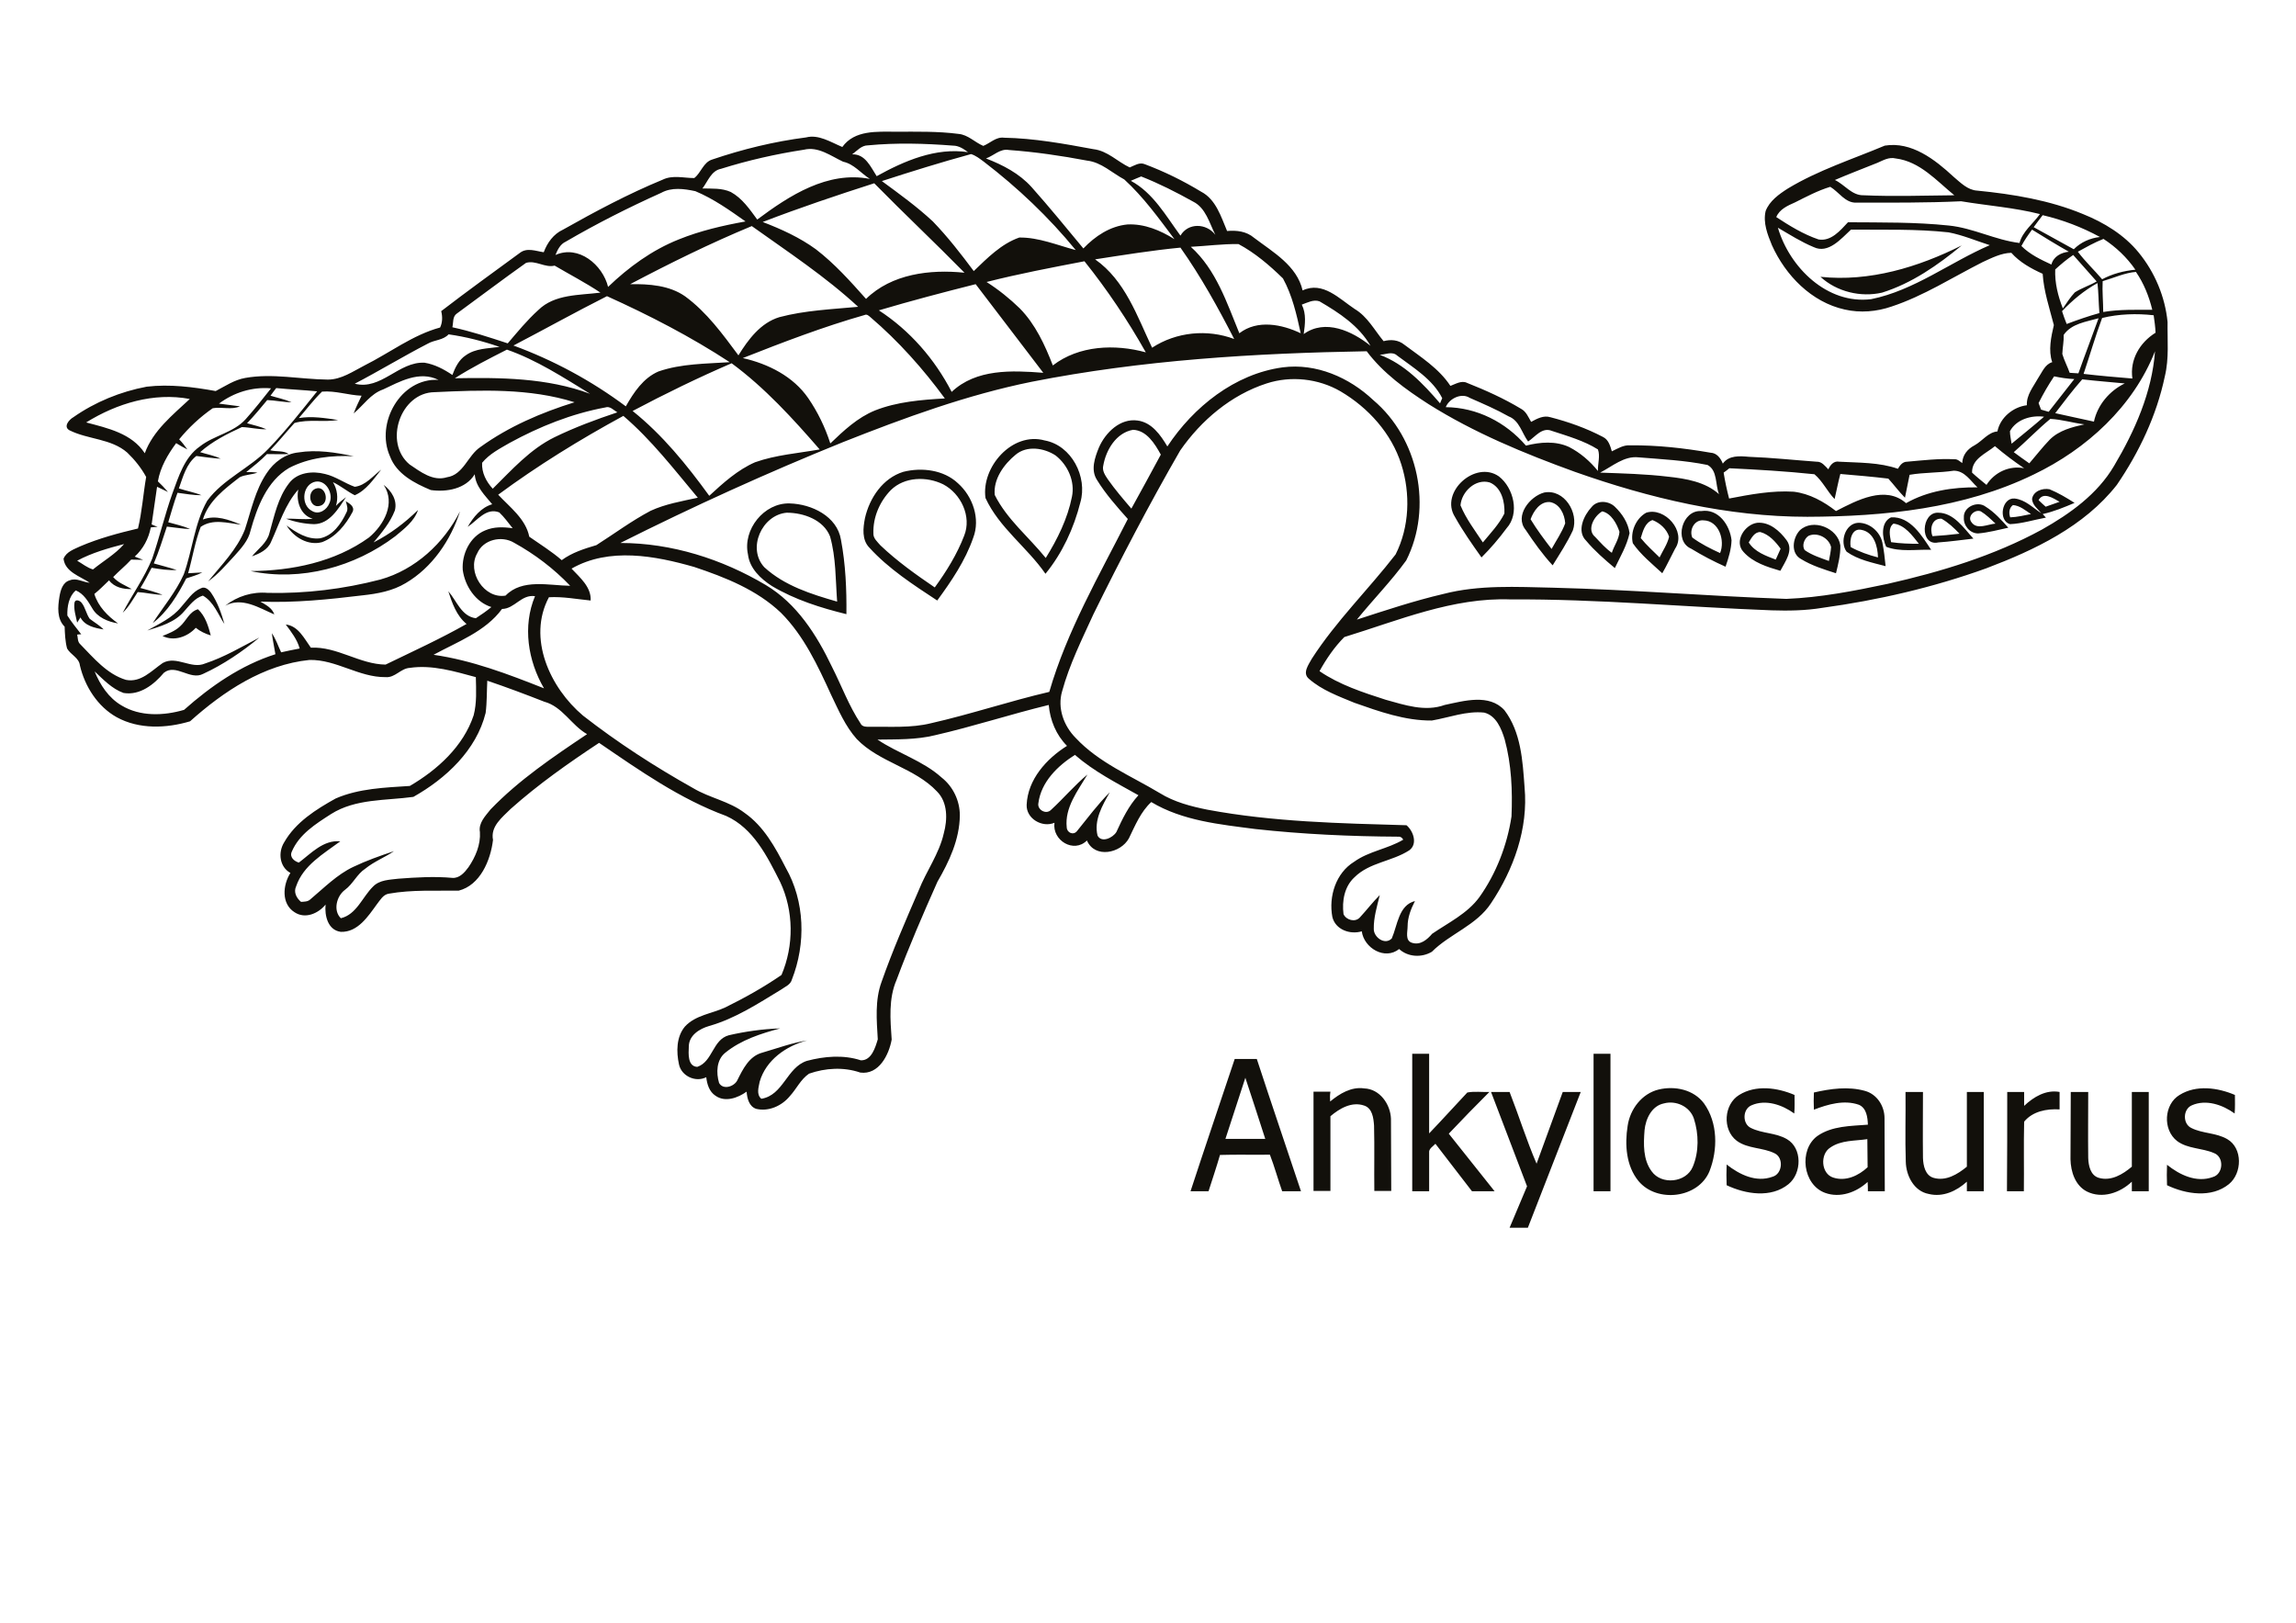 <?xml version="1.0" encoding="utf-8"?>
<!-- Generator: Adobe Illustrator 21.0.2, SVG Export Plug-In . SVG Version: 6.00 Build 0)  -->
<svg version="1.2" baseProfile="tiny" id="Layer_1" xmlns="http://www.w3.org/2000/svg" xmlns:xlink="http://www.w3.org/1999/xlink"
	 x="0px" y="0px" viewBox="0 0 842 595" overflow="scroll" xml:space="preserve">
<g>
	<path fill="#12100B" d="M759.4,400.4c2.1,0,4.3,0,6.4,0c0,8.1-0.1,16.1,0,24.2c0.1,2.8,0.8,6.4,3.9,7.3c4.5,1.3,8.8-1.3,12.1-4.1
		c0-9.1,0-18.3,0-27.4c2.1,0,4.1,0,6.2,0c0,12.1,0,24.2,0,36.4c-2.1,0-4.2,0-6.2,0c0-1.2,0-2.3,0-3.5c-4.3,4.1-10.9,6.4-16.5,3.6
		c-4.3-2.2-5.9-7.3-6-11.8C759.3,416.9,759.4,408.6,759.4,400.4 M736.1,400.4c2.1,0,4.1,0,6.2,0c0,1.7,0,3.4,0,5.1
		c3.5-3.3,8-6,13-5.1c0,2.1,0,4.2,0,6.4c-4.7-0.3-9.9,0.7-13,4.5c-0.2,8.5,0,17-0.1,25.5c-2.1,0-4.2,0-6.2,0
		C736.1,424.7,736.1,412.5,736.1,400.4 M698.8,400.4c2.1,0,4.3,0,6.4,0c0,8.1-0.1,16.1,0,24.2c0.1,2.8,0.8,6.4,3.9,7.3
		c4.5,1.3,8.8-1.3,12.2-4.1c0-9.1,0-18.3,0-27.4c2.1,0,4.2,0,6.2,0c0,12.1,0,24.2,0,36.4c-2.1,0-4.2,0-6.2,0c0-1.2,0-2.3,0-3.5
		c-3.7,3.4-8.8,5.8-14,4.5c-5.4-1-8.3-6.7-8.4-11.8C698.6,417.5,698.9,409,698.8,400.4 M546.8,400.4c2.3,0,4.5,0,6.8,0
		c3.4,8.7,6.2,17.7,9.9,26.3c3.2-8.8,6.4-17.5,9.6-26.3c2.2,0,4.4,0,6.6,0c-6.4,16.6-13,33.2-19.4,49.8c-2.2,0-4.5,0-6.7,0
		c2.1-5.1,4.3-10.1,6.4-15.2C555.6,423.5,551.2,411.9,546.8,400.4 M799.3,401.5c6.1-3.8,14-2.7,20.3,0c0,2.3,0.1,4.5-0.1,6.8
		c-4.4-3.2-10.5-5.3-15.7-3c-3.3,1.4-3.4,6.8-0.2,8.3c4.1,2.1,9.1,1.7,13.2,4.1c5.7,3.3,5.5,12.5,0.6,16.5
		c-6.4,5.2-15.8,3.7-22.7,0.4c-0.1-2.5-0.1-5,0-7.5c4.6,3.7,10.8,6.7,16.8,4.5c3.9-1.1,4.2-7.4,0.4-8.8c-4.4-1.9-9.6-1.5-13.5-4.4
		C793,414.2,793.6,404.9,799.3,401.5 M671.2,420.8c-3.8,2.4-3.4,9.6,1.1,11c4.6,1.5,9.3-0.7,12.6-3.8c-0.1-3.4,0-6.9-0.1-10.3
		C680.3,418.4,675.2,418,671.2,420.8 M665.2,400.6c6.1-1.4,12.6-2.3,18.7-0.6c4.4,1.2,7.2,5.5,7.2,10c0.1,8.9,0,17.9,0.1,26.8
		c-2.1,0-4.1,0-6.2,0c0-1.1,0-2.2-0.1-3.4c-4.1,3.8-10.1,6-15.6,4c-8.2-3-9.7-15.7-2.9-20.8c5.4-3.8,12.3-3.7,18.6-4.2
		c-0.1-2.7-0.5-6.1-3.3-7.3c-5.4-1.9-11.3-0.2-16.5,1.8C665.1,404.8,665.1,402.7,665.2,400.6 M637.8,401.5c6.1-3.8,14-2.7,20.3,0
		c0,2.3,0.1,4.5-0.1,6.8c-4.4-3.2-10.5-5.3-15.7-3c-3.3,1.4-3.4,6.8-0.2,8.3c4.2,2.1,9.1,1.7,13.2,4.1c5.7,3.3,5.5,12.5,0.6,16.5
		c-6.4,5.2-15.7,3.7-22.7,0.4c-0.1-2.5-0.1-5,0-7.6c4.7,3.7,10.8,6.7,16.8,4.5c3.7-1,4.2-7,0.8-8.6c-4.4-2.2-9.8-1.6-13.9-4.6
		C631.5,414.2,632.2,404.9,637.8,401.5 M610.2,404.6c-4.5,0.9-6.7,5.7-7.1,9.8c-0.4,5.1-0.6,10.8,2.6,15.1
		c3.6,5.1,12.7,4.2,15.1-1.7c2.3-5.5,2.2-12,0.4-17.6C619.7,405.7,614.6,403.4,610.2,404.6 M608.3,399.5c5.9-1.4,12.8,0,16.6,5.1
		c5.1,7.1,5.1,17,2,24.9c-4.1,9.9-19.2,11.7-26,3.6c-4.6-5.6-5.1-13.4-4-20.3C597.8,406.7,602.1,401,608.3,399.5 M487.8,403.9
		c3.5-2.9,7.8-5.5,12.5-4.8c5.7,0.2,9.6,5.8,9.8,11.1c0.1,8.8,0,17.7,0.1,26.5c-2.1,0-4.2,0-6.2,0c-0.1-8,0.1-16-0.1-24
		c-0.2-2.7-0.6-6.3-3.6-7.3c-4.6-1.6-9.1,1.1-12.4,3.9c0,9.1,0,18.3,0,27.4c-2.1,0-4.2,0-6.2,0c0-12.1,0-24.2,0-36.4
		c2.1,0,4.1,0,6.2,0C487.7,401.6,487.7,402.7,487.8,403.9 M456.7,395.2c-2.5,7.5-4.8,14.9-7.3,22.4c4.9,0,9.8,0,14.6,0
		C461.6,410.2,459.2,402.7,456.7,395.2 M436.6,436.8c5.3-16.2,10.8-32.3,16.2-48.5c2.7,0,5.4,0,8.1,0c5.3,16.2,10.8,32.3,16.2,48.5
		c-2.3,0-4.6,0-6.9,0c-1.6-4.5-2.8-9-4.5-13.4c-6.1,0.1-12.2-0.1-18.3,0.1c-1.3,4.5-2.8,8.9-4.2,13.3
		C441.1,436.8,438.8,436.8,436.6,436.8 M584.4,386.4c2.1,0,4.2,0,6.2,0c0,16.8,0,33.6,0,50.4c-2.1,0-4.2,0-6.2,0
		C584.4,420,584.4,403.2,584.4,386.4 M517.9,386.4c2.1,0,4.1,0,6.2,0c0,9.7,0,19.5,0,29.2c4.7-4.9,9.3-10,14-15
		c2.6-0.5,5.4-0.1,8.1-0.2c-5,5-10,10.1-14.9,15.3c5.6,7,11.2,14.1,16.8,21.1c-2.8,0-5.5,0-8.3,0c-4.5-5.8-8.9-11.6-13.4-17.4
		c-0.9,1-2.5,1.8-2.3,3.3c0,4.7,0,9.4,0,14.1c-2.1,0-4.2,0-6.2,0C517.9,420,517.9,403.2,517.9,386.4 M66,229.7
		c2.3-2,3.4-5.4,6.6-6.3c2.7,2.5,3.8,6.2,4.7,9.6c-2-0.6-3.9-1.5-5.5-2.8c-3,3.3-8,5.1-12.2,3C61.8,232.3,64.2,231.4,66,229.7
		 M27.3,221.1c0.2-1.6,2-0.9,2.6-0.1c1.4,1.7,1.7,4.1,3,5.9c1.7,1.3,3.6,2.4,5.1,3.9c-3.2-0.5-6.9-1.3-8.5-4.4
		c-0.4,0.6-0.8,1.3-1.2,1.9C27.8,225.9,27,223.5,27.3,221.1 M73.7,215.7c1.5-0.8,3,0.6,3.8,1.8c2.3,3.4,3.7,7.4,4.8,11.3
		c-2.4-3.6-3.9-8.1-7.9-10.4c-3,0.9-4.9,3.6-6.9,5.8c-3.4,4-8.7,5.5-13.5,7c4.4-2.5,9.2-4.6,12.5-8.7
		C68.7,220.1,70.5,217,73.7,215.7 M663.2,196.5c-1.5,1-2.5,3.5-1.4,5.2c2.7,1.9,5.9,2.9,8.9,4c0.3-1.7,0.7-3.3,0.8-5.1
		C670.7,197.2,666.4,195,663.2,196.5 M660,194.5c4.8-4.6,14-0.9,14.9,5.5c0.1,3.5-0.8,6.9-1.6,10.2c-4.4-1.4-8.9-2.8-12.8-5.2
		C656.6,202.9,657.4,197.3,660,194.5 M678.7,200.6c3.1,1.7,6.5,2.9,10,3.8c-0.1-4-1.4-9.2-6-10.1C679.1,193.5,678.2,198,678.7,200.6
		 M677.2,202.3c-2.6-3.5-0.6-10.3,4.2-10.6c4.2-0.1,8,3.2,8.9,7.2c0.6,2.9,0.9,5.8,1.2,8.7C686.6,206.3,681.4,205.3,677.2,202.3
		 M641.3,198.9c2.2,3.5,6.3,4.9,9.9,6.3c0.6-1.3,1.2-2.7,1.8-4c-1.9-2.6-4.2-5.2-7.4-6.1C643.4,195,642.3,197.3,641.3,198.9
		 M639.4,202.4c-3.6-3.8,0.4-10.1,5-10.7c4.5-0.4,8.3,3,10.8,6.4c2.7,3.7-0.6,7.9-2.3,11.2C648.1,207.9,642.9,206.3,639.4,202.4
		 M694.4,192c-2.1,1.5-1.3,4.6-0.9,6.8c3.4,0.5,6.8,0.6,10.2,0.6C701.3,196.4,698.6,192.5,694.4,192 M691.7,200.5
		c-1.5-3.3-2.1-9,1.8-10.8c7.1-0.4,11.3,6.8,14.7,11.9C702.8,201.4,696.9,202.5,691.7,200.5 M708.7,196.6c3.3-0.2,6.6-0.5,9.9-0.9
		c-2-2.1-4.1-4.1-6.6-5.5C708.5,190,707.6,193.9,708.7,196.6 M710.8,198.9c-6.9,1.5-6.3-11.2,0-10.9c5.7,0,9.4,5.7,12.9,9.5
		C719.3,198,715.1,198.6,710.8,198.9 M601.7,197.3c2.1,2.6,4.6,4.8,6.9,7.1c1.2-2.5,2.9-4.9,3.5-7.6c-0.9-2.8-3.3-5-6.1-6.1
		C603.2,191.7,602.5,194.8,601.7,197.3 M598.8,199.2c-1-4.1,1.1-9.1,4.9-11.2c6.8-2.2,14.9,6.9,10.6,13.2c-1.6,3-3,6.1-4.7,9
		C605.8,206.7,601.7,203.4,598.8,199.2 M139.5,212.5c12.8-3.6,23.3-13.3,29.2-25c-3.4,10.6-10.2,20.6-19.9,26.3
		c-4.8,2.9-10.3,3.9-15.8,4.5c-12.4,1.5-25,2.8-37.5,2.3c2,1.2,4.3,2.3,5.1,4.7c-5.6-2.4-11.9-6.5-18-3.2c4.4-3.5,10-5.2,15.6-4.7
		C112.1,217.7,126,216,139.5,212.5 M620.6,197.1c3.1,2.3,6.7,4.1,10.2,5.7c1.9-4.6-0.4-11.9-6.1-12
		C621.4,190.5,619.4,194.3,620.6,197.1 M620.2,201.2c-6.5-2.8-3.3-14.3,3.7-13.8c6.3-1,10.5,5.2,11.1,10.7c-0.1,3.3-1.1,6.5-2.2,9.7
		C628.5,205.9,624.3,203.7,620.2,201.2 M723,191.5c2,2.9,6,0.7,8.8,0.5c-1.7-1.6-3.4-3.3-5.4-4.5C724.2,186.6,721.3,189.4,723,191.5
		 M720.2,189.8c-0.3-3.9,5-6.3,8-4c3.2,2,5.8,4.9,8.3,7.7c-3.7,0.8-7.4,1.8-11.1,2.1C722.4,195.6,720,192.7,720.2,189.8 M288.5,188
		c-9.1,0.8-14.6,13.1-8.2,20c7.4,6.8,17.3,9.9,26.7,12.6c-0.6-8-0.4-16.2-2.6-23.9C302,190.6,294.7,188,288.5,188 M274.3,203.3
		c-2-9.1,5.9-19,15.3-18.7c8,0.2,17.4,4.7,18.8,13.3c1.7,9,2.1,18.2,2,27.3c-9.4-2.3-18.9-5.3-27.3-10.3
		C278.9,212.2,274.9,208.4,274.3,203.3 M585,196.9c1.9,2,3.8,4.2,6.1,5.8c0.8-2.6,2.6-4.9,2.8-7.7c-1-3-3-6.7-6.3-7.5
		C584.7,189.1,581.7,194.2,585,196.9 M583.7,185.9c2.1-2.6,6.2-2.3,8.5-0.1c2.7,2.6,4.9,5.9,5.4,9.7c-1,4.6-3.4,8.6-5.4,12.8
		c-3.7-3.1-7.4-6.3-10.5-10C578.1,194.8,580.8,189,583.7,185.9 M126.8,183.8c1.4,0.8,3.4,2,2.5,3.9c-2.5,4.7-6.1,9.2-11.2,11.1
		c-5.1,1.4-10.4-1.8-13-6.1c3.6,2.6,7.6,5.2,12.2,4.7c4.7-0.9,7.8-5.3,9.7-9.4C127.8,186.7,127.2,185.2,126.8,183.8 M561.3,190.4
		c2.3,3.8,5,7.4,7.7,10.9c1.7-3.1,3.8-6.1,5-9.4c-0.2-3.3-2-7.2-5.6-7.8C564.8,183.8,562.4,187.4,561.3,190.4 M566.3,180.6
		c7.3-1.4,12.8,7.4,10.5,13.9c-2.1,4.5-4.8,8.6-7.4,12.8c-3.7-4-6.9-8.5-9.9-13C555.3,189.2,561,182,566.3,180.6 M737.2,189.7
		c2.6-0.1,5.1-0.7,7.6-1.2c-2-1.3-4-3.1-6.6-3.3C736.8,186.2,736.6,188.1,737.2,189.7 M747.6,183.4c0.8,0.8,1.7,1.6,2.6,2.4
		c1.7-0.6,3.4-1.2,5.1-1.8C753,182.7,749.3,180.2,747.6,183.4 M745.2,183c0.4-2.9,3.8-4.1,6.4-3.6c3.2,1.3,6.2,3.1,9.2,5
		c-3.8,1.6-7.6,3.2-11.7,4.1c0.3,0.3,0.9,1,1.2,1.3c-4.4,0.8-8.7,2.2-13.2,2.4c-4.4-1.3-3-9.8,1.7-9.4c3.9,0.4,6.7,3.4,9.8,5.4
		C747.3,186.6,745.4,185.3,745.2,183 M115.7,179.2c3.8-1.5,5.4,5.4,1.6,6.3C113.6,186.5,112.4,180.5,115.7,179.2 M140.7,177.8
		c2.9,2.2,5.1,5.7,4.1,9.4c-1.7,4.4-4.8,8.1-7.8,11.7c6.1-3.1,11.5-7.2,16.3-11.9c-1.4,4.2-5.1,6.9-8.3,9.6
		c-14.9,11.3-34.6,16.7-53.1,12.8c15.2-0.1,30.9-3.3,43.4-12.3C140.8,192.5,145.2,184.5,140.7,177.8 M535.6,185.3
		c2,4.9,5.3,9.2,8.2,13.6c2.8-3.4,5.9-6.6,7.9-10.6c0.2-4.2-1-9.6-5.4-11.4C541.1,175.4,536,180.3,535.6,185.3 M533.6,189.6
		c-5.8-9.1,7.5-21,16.1-14.9c5.4,4.2,7.7,13.6,2.8,19c-2.8,3.8-5.9,7.4-9.2,10.7C539.9,199.6,536.5,194.8,533.6,189.6 M115,176.8
		c-4.3,1.6-4.6,8.6-0.5,10.6c2.5,1.5,5.4-0.5,6.3-2.9C122.5,180.9,119.3,175.3,115,176.8 M130.1,178.5c4-0.5,6.7-4,9.7-6.3
		c-2.8,3.5-5.5,7.6-9.7,9.4c-2.8-1.4-5.2-3.5-8-4.8c1.6,2.6,2,5.8,1.1,8.7c1.1-1.2,2.4-2.2,3.7-3.2c-2.8,4.2-6,9.8-11.7,9.9
		c-3.5-0.1-7-0.8-10.3-2c3.3-0.1,6.5,0.4,9.8,0c-4.5-1.2-6.2-6.5-5.3-10.7c-4.9,5.5-7,12.7-10,19.2c-1.2,2.9-4.2,4.3-7,5.3
		c2.2-2.7,5.5-4.9,6.4-8.5c1.8-6.3,3.1-13,7.2-18.3c3-4,8.6-4.6,13.2-3.4C123.1,174.7,126.4,177.2,130.1,178.5 M326.7,179.7
		c-4.1,4.2-6.6,10-6.4,15.9c-0.1,1.8,1.5,3.1,2.6,4.4c6.1,5.8,13,10.7,19.9,15.4c4.3-5.9,8.2-12.2,10.8-19c2.8-7-1.2-15.4-7.7-18.8
		C339.8,174.6,331.7,174.8,326.7,179.7 M331.3,173c6.8-1.7,14.8-0.7,20,4.2c5.4,4.8,8.3,13,5.6,20c-2.9,8.4-8,15.9-13.2,23
		c-8.8-5.8-17.8-11.6-24.9-19.4c-2.8-2.9-2.3-7.2-1.6-10.8C318.9,182.5,323.8,175.3,331.3,173 M109.4,165.9c6.8-1.1,13.7,0,20.3,1.4
		c-8.1-0.4-16.4,0.5-23.7,4.3c-8.1,4.8-11.7,14.3-14.1,22.9c-0.8,3.7-3.5,6.6-5.9,9.3c-3.1,3.3-6,6.8-9.7,9.4
		c4.9-6,10.6-11.7,13.5-19c2.3-7,3.8-14.5,8-20.7C100.4,169.5,104.6,166.4,109.4,165.9 M372.5,166.7c-4.3,3.5-8.3,9-7.7,14.8
		c4.5,9,12.5,15.4,18.7,23.1c4.3-6.9,8-14.4,9.6-22.4c1.2-5.7-1.5-11.7-6-15.2C382.8,164.2,376.6,163.3,372.5,166.7 M361.4,182.6
		c-1.6-11.3,9.8-24.4,21.7-21.1c9.9,1.8,15.8,13.4,13.1,22.7c-2.4,9.5-6.6,18.6-12.8,26.2C376.7,200.7,366.4,193.5,361.4,182.6
		 M667.6,101.5c18,1.9,35.8-3.5,51.8-11.5c-8.7,7.2-18.3,13.9-29.2,17.3C682.4,109.1,673.6,107,667.6,101.5 M380.8,294.5
		c-0.5,2.4,2.8,4.3,4.6,2.5c4.6-4.2,8.6-9,13.4-13c-3.5,5.9-8.4,12.1-7.6,19.4c0.1,2,2.5,3,3.8,1.3c3.9-4.8,7.6-9.8,12-14.2
		c-2.7,4.8-5.9,10.2-4.5,15.9c1.5,2.8,5.6,0.8,6.9-1.3c2.2-4.8,4.5-9.6,8.1-13.5c-8-4.5-16.3-8.7-23.3-14.8
		C387.9,280.8,381.8,286.7,380.8,294.5 M178.7,249.6c-0.2,3.9-0.1,7.9-0.6,11.8c-3.4,13.7-14.6,24.1-26.5,30.8
		c-10.1,1.4-21.2,0.6-30.2,6.3c-5.6,3.6-11.7,7.4-14.4,13.8c-0.9,2,0.9,3.5,2.6,4c4.5-3.4,9-8.4,15.2-7.8
		c-6.2,4.6-13.6,8.8-16.2,16.5c-1,2.1,0.1,4.3,1.8,5.7c1.2-0.1,2.5,0,3.5-1c5-4.2,9.7-9,15.6-11.8c4.8-2.3,9.9-4.1,15-5.8
		c-3.4,2.3-7.3,3.8-10.5,6.4c-3.1,2-4.5,5.6-7.5,7.8c-3.1,2.3-4.4,7.6-1.5,10.4c5.8-1.4,7.9-7.8,11.8-11.6c2.4-2.5,6.1-2.5,9.3-2.9
		c6.6-0.5,13.2-0.9,19.8-0.3c2.6,0.2,4.5-2,5.9-3.9c2.6-3.8,4.5-8.3,4.2-12.9c-0.6-3.3,2-5.9,3.9-8.3c10.4-10.8,23-19.3,35.4-27.6
		c-5.8-3.3-9-10.1-15.7-11.9C192.7,254.6,185.8,252,178.7,249.6 M184.1,223.3c-6.1,8.3-16.3,12-25.1,16.8c14,2,27.4,7.1,40.5,12.3
		c-5.9-10.1-7.9-22.8-3.3-33.8C191.1,217.9,188.8,223.2,184.1,223.3 M209.6,208.5c3.1,3.3,7.3,6.8,7,11.7
		c-5.1-0.5-10.2-1.5-15.3-1.2c-8,15,0.4,33.2,12.5,43.4c12.7,9.9,26.3,18.7,40.4,26.6c6,3.6,13.3,4.8,18.9,9.1
		c7,4.9,11.2,12.6,15,20c7.1,12.4,7.5,27.9,2.3,41.1c-0.5,1.9-2.5,2.6-4,3.7c-8.4,5.1-16.8,10.6-26.3,13.3c-3.5,1-7.5,3.4-7.5,7.6
		c-0.1,2.5-0.5,7.2,3.1,7.4c5.7-1.9,5.6-10,11.6-11.6c6.1-1.4,12.5-2.3,18.8-2.5c-7.1,1.9-14.3,4.2-20.1,8.9
		c-3.3,2.6-3.4,7.4-2.3,11.1c1.5,2.7,5.6,1.3,6.7-1c2-4,4.3-8.8,9.1-10.1c5.5-1.6,10.9-3.6,16.5-4.5c-7.7,2-15.1,7.2-17.4,15.1
		c-0.4,2.1-1.3,4.7,0.6,6.3c8.1-1.3,9.3-11.5,16.7-13.9c6.4-1.7,13.4-2.3,19.8-0.2c3.9,0.1,5.3-4.7,6.2-7.7
		c-0.4-7-1.1-14.3,1.4-21.1c4-11.4,8.8-22.4,13.6-33.5c2.8-7.1,7.5-13.4,9.2-20.9c1.4-5.1,1.5-11.4-2.5-15.4
		c-8.2-8.7-21.1-10.6-29.4-19.2c-4.2-4.7-6.7-10.6-9.4-16.2c-4.9-10.7-10-21.7-18.4-30.1c-8.8-8.4-20.4-13-31.8-16.8
		C240.3,203.8,223.4,200.6,209.6,208.5 M28.3,205.6c1.9,1.1,3.7,2.6,5.8,3.2c3.8-3.1,8.2-5.6,11.4-9.3
		C39.7,201,33.7,202.7,28.3,205.6 M175,202.9c-3.9,6.8,2.6,16.8,10.4,15.5c6.1-6.3,15.9-3.7,23.7-3.6c-6-6.3-13-11.6-20.6-15.8
		C184,196.3,177.2,197.8,175,202.9 M632.1,173.3c0.5,3.2,1.2,6.4,2,9.5c7.8-1.5,15.8-3,23.7-2.5c5.8,0.7,11,3.6,15.5,7.1
		c7.6-3.9,18.1-9.6,25.7-2.9c7.9-4.5,17.2-5.9,26.2-5.8c-2.6-2.4-4.7-6.1-8.7-6.1c-5.4,0.8-10.9,0.6-16.2,1.5
		c-0.5,2.8-1.2,5.6-1.7,8.4c-2.2-2.2-4-4.7-6.1-7c-5.8-0.7-11.7-1.2-17.6-1.7c-0.8,3-1.4,6.2-2.1,9.2c-2.7-2.8-4.4-6.6-7.4-9.1
		c-10.4-1.1-20.8-1.7-31.2-2.2C633.5,172.3,632.8,172.8,632.1,173.3 M586.8,173.3c8.3,0.3,16.7,0.5,25,1.5
		c6.5,0.7,13.6,1.9,18.6,6.4c-1.4-3.5-0.5-8.7-4.2-10.7c-8.3-1.7-16.8-2.1-25.3-2.8C595.6,167.1,591.3,171,586.8,173.3 M723.2,173.3
		c1.7,1.6,3.5,3,5.3,4.5c2.9-4.6,8.4-7.2,13.8-6.1c-3.7-2.5-7.3-5.2-10.7-8.1C728.2,166.4,723.1,168.2,723.2,173.3 M404.6,170.7
		c-0.5,1.9,0.7,3.6,1.7,5.1c2.6,3.7,5.6,7.2,8.6,10.7c3.7-6.6,7.2-13.2,10.8-19.8c-2.2-4-5.2-8.9-10.2-9.1
		C409.3,158.7,405.6,165,404.6,170.7 M751.9,153.6c-4.6,3.8-8.8,8.2-13.4,12.2c1.9,1.4,3.8,2.8,5.7,4.1c2.5-2.9,4.8-5.9,7.5-8.7
		c3.4-3.4,8.2-4.6,12.7-5.6C760.2,155.1,756.1,153.8,751.9,153.6 M737.1,158.1c0,1.6,0.4,3.1,0.6,4.6c4-3.3,8-6.5,11.9-9.9
		C745,152.2,739.5,153.7,737.1,158.1 M182.7,181.4c4.3,4.6,10.1,8.9,11.4,15.4c4,2.8,8.2,5.4,11.9,8.6c3.8-2.8,8.3-4.2,12.7-5.5
		c6.6-4.2,12.9-8.9,19.9-12.6c5.4-2.5,11.4-3.5,17.3-4.8c-8.7-10.4-17-21.2-27.3-30C212.6,161.2,197.2,170.7,182.7,181.4
		 M186.9,162.4c-3.6,2.1-7.4,4-10.1,7.3c-0.2,3.6,1.5,6.9,3.9,9.5c7-6.9,13.7-14.5,22.7-18.9c7.4-3.6,15.2-6.5,23-9.1
		c-1.4-0.8-2.7-2.4-4.4-1.8C209.6,151.7,197.9,156.4,186.9,162.4 M31.6,154.9c7.9,2.1,16.7,4,21.5,11.3c3-8.3,10.3-14.1,16.5-19.9
		C56.4,143.8,42.9,147.9,31.6,154.9 M530.2,149.3c11.4,0.1,22,5.5,29.4,14.1c5.2-1.3,10.8-1.8,15.8,0.5c4.1,2.1,7.7,5.2,10.6,8.8
		c-0.1-2.6,0.9-5.5,0-7.9c-5.1-3.2-11.1-4.9-16.9-6.8c-3.6-1.5-6.1,2.2-8.7,3.9c-2.3-3.1-3.2-7.7-7.1-9.2c-4.6-2.6-9.5-4.7-14.3-6.8
		C535.9,143.9,531.4,146.2,530.2,149.3 M159.4,143.8c-12.6,0.1-18.8,18.5-9.2,26.5c4,2.7,8.6,6.3,13.7,4.7c6.1-0.9,7.6-8,12.3-11.1
		c10.4-7.5,22.3-12.6,34.5-16.4C194.2,142.3,176.5,143,159.4,143.8 M753.7,151.5c4.7,1,9.4,2.1,14.2,3.1c1.3-6.1,5.7-11.3,11.3-14
		c-5.2-0.5-10.4-0.9-15.6-1.5C760.1,143.1,756.9,147.3,753.7,151.5 M464.5,140.6c-13,4.2-24,13.5-31.7,24.6
		c-11.3,19.6-21.8,39.7-31.8,60c-4.2,9.2-8.8,18.4-11.5,28.3c-1.8,6.1,0.6,12.7,5,17.1c8.5,9.1,20.3,13.9,30.8,20.2
		c5.3,3.3,11.5,4.9,17.5,6.1c24.1,4.5,48.6,5,73,5.7c2.5,2.1,4.2,6.9,1,9.2c-6.3,4.1-14.6,4.4-20.1,9.9c-3.7,3.4-4.6,8.7-4,13.5
		c1,2.2,4.3,3.1,6,1.2c2.5-2.7,4.7-5.6,7.3-8.2c-1,4.1-2.3,8.3-2.2,12.5c0,3,4.1,6,6.6,3.4c2.1-4.8,2.5-12.2,8.5-13.7
		c-1.5,2.9-2.7,6-2.7,9.3c0,2-1,5.2,1.6,6c3.1,1,5.6-1.2,7.4-3.3c6-4.1,12.9-7.4,17.3-13.4c6.2-8.7,10.2-19.1,11.8-29.6
		c0.4-9.5,0-19.1-2.5-28.3c-1.2-3.9-3.1-8.7-7.5-9.8c-6.5-0.7-12.8,1.8-19.2,2.9c-9.8,0.1-19.3-3.3-28.4-6.5
		c-5.8-2.4-11.9-4.6-16.7-8.8c-2.5-2.1-0.1-5.2,1.1-7.4c8.9-13.8,20.7-25.3,30.7-38.2c5.1-10.1,5.5-22.3,2.1-33
		c-3.6-11.4-12.1-20.8-22.3-26.8C483.5,138.8,473.4,137.7,464.5,140.6 M747.6,147.8c0.3,0.8,0.6,1.6,0.9,2.4
		c0.9,0.3,1.9,0.5,2.8,0.8c3.2-4,6.2-8,9.4-12c-2.5-0.1-5-0.5-7.4-1C751.2,141.1,749.3,144.4,747.6,147.8 M140.5,142.8
		c-4.6,1.6-7.2,5.8-10.8,8.8c0.8-2.2,1.9-4.4,2.9-6.5c-4.9-0.2-9.6-1.9-14.5-1.5c-3.1,3-5.7,6.5-8.5,9.7c4.8-0.8,9.6,0,14.4,0.7
		c-5.2,0.9-10.8-0.4-16,1.1c-3,3.3-5.8,6.8-8.9,10c2.2,0.6,4.9,0,6.8,1.4c-2.7,0.1-5.4,0-8,0c-2.3,2.4-5,4.5-7.6,6.6
		c1.4,0,2.7,0,4.1,0.2c-2.1,0.8-4.5,0.7-6.5,1.7c-5.4,4.2-11.4,8.6-13.5,15.5c4.7-1.8,9.6,0.1,14,1.9c-4.9-0.6-10.3-2.3-14.8,0.8
		c-2.1,5.5-3,11.3-4.6,17c1.7-0.1,3.5-0.2,5.2-0.3c-1.9,1-3.9,1.5-5.9,2.2c-3.1,6-6.8,12.2-12.3,16.4c3.8-5.9,8.5-11.4,11.4-17.9
		c3.2-8.9,3.9-18.7,8.6-27c5.9-8,15.6-11.9,22.4-19c6.4-6.6,12.1-13.9,17.9-21.1c-5-0.5-10-0.7-15-1.2c-0.7,0.9-1.4,1.8-2.1,2.8
		c2.6,0.8,5.2,1.3,7.7,2.4c-3,0-5.9-0.7-8.9-0.8c-2.4,2.9-4.8,5.8-7.4,8.5c2.4,0.7,4.8,1.2,7.1,2.2c-3,0.1-6-0.7-9-0.8
		c-5.4,2.5-10.8,5.2-15.3,9.2c2.5,0.8,5.1,1.2,7.5,2.4c-3-0.2-5.9-0.6-8.9-1c-3.7,2.9-4.9,7.7-6.4,11.9c2.7,0.9,5.6,1.4,8.3,2.5
		c-2.9,0-5.9-0.5-8.8-0.9c-1.3,3.5-2.3,7.2-3.4,10.8c2.7,0.8,5.4,1.3,8,2.5c-2.8-0.1-5.6-0.6-8.5-0.9c-1.5,4.5-2.9,9.1-4.8,13.5
		c2.8,0.8,5.6,1.5,8.4,2.4c-3.1,0.2-6.1-0.3-9.2-0.8c-1.3,2.5-2.6,5-4.1,7.4c2.7,0.7,5.5,1.5,8.1,2.5c-3,0-6-0.8-9.1-1
		c-1.7,2.6-3.2,5.4-5.5,7.6c3.5-6.7,7.9-12.8,10.8-19.8c2.7-7.9,4.6-16,7.4-23.9c2.3-6.2,4.4-13.3,10.1-17.3c5.2-4.1,12.3-5,16.8-10
		c3.3-3.7,6.3-7.5,9.3-11.3c-6.9-0.6-13.6,1.5-19.1,5.6c2.6,0.4,5.1,0.6,7.7,1c-3.1,1.4-6.7,0.1-10,0.7c-4.6,3.2-8.8,7.1-12.3,11.4
		c1.1,1.1,2.1,2.4,3,3.7c-1.4-0.7-2.8-1.5-4.1-2.3c-3.1,4.2-5.8,8.8-6.7,14c1.3,1.2,2.5,2.5,3.7,3.9c-1.3-0.6-2.7-1.3-4-1.9
		c-0.7,4.6-1.3,9.2-2,13.8c0.5,0.2,1.6,0.7,2.2,0.9c-0.6,0-1.9,0.1-2.5,0.2c-0.8,4.1-2.8,7.9-5.9,10.7c1,0.4,2.1,0.8,3.1,1.2
		c-1.5,0-2.9-0.1-4.4-0.1c-2.1,2.3-4.5,4.2-6.6,6.4c1.8,2.1,4.4,3,6.8,4.4c-3,0.1-6.4-0.6-8.3-3.2c-1.8,1.7-3.5,3.5-5.4,5
		c1.4,4.6,4.9,8.1,8.7,10.8c-3.7-0.6-7.6-2.2-9.5-5.6c-1.5-2.5-3.1-5.3-6-6.5c-2.6,2.2-3.2,6-3.1,9.2c1.5,2.4,3.4,4.7,5.1,6.9
		c-0.4,0-1.1,0-1.5,0.1c0.3,1.2,0.1,2.6,1.1,3.5c4.9,5,9.8,11,16.8,13.1c5.5,1.1,9.4-3.4,13.5-6.2c5.1-2.8,10.4,2.4,15.5,0.2
		c7-2.3,13.4-6.1,19.9-9.5c-6.3,5.2-13.2,9.9-20.6,13.3c-4.8,2.5-10-3.9-14.4-0.4c-3.6,4.3-8.8,8.4-14.8,7.4
		c-4.2-1.5-7.4-4.9-10.6-7.9c2,4.9,5.1,9.7,9.9,12.5c6.8,4.1,15.4,3.8,22.9,1.6c9.8-8.7,20.9-16.4,33.5-20.4c-0.4-2.6-1-5.1-1.3-7.7
		c1.5,2.2,2.3,4.7,3.4,7c2.3-0.5,4.6-1,6.8-1.4c-0.9-3.3-3.1-6.1-5.1-8.8c4.6,0.5,6.8,5.2,9.2,8.5c9.6-0.5,17.9,6.1,27.4,6.2
		c9.9-4.8,20-9.4,29.7-14.9c-3.7-3-5.3-7.7-6.7-12c3.1,3.5,4.8,9.2,10.1,9.9c2-1.3,3.9-2.6,5.7-4.1c-5.8-1.8-9.7-7.7-10.5-13.6
		c-0.4-5.8,2.6-12.2,8.2-14.5c3.2-1.4,6.7-1.3,10.1-0.8c-1.6-2-3.1-4.1-4.9-5.8c-4.8-1.9-8.1,3-11.6,5.3c2.1-3.6,4.9-7.1,9-8.3
		c-2.7-3.3-6.1-6.5-6.4-11c-3.3,5.4-10.3,6.6-16.1,5.8c-6-2.5-12.6-5.9-15-12.4c-5.4-12.1,3.9-28.8,17.8-28
		C153.7,135.8,146.5,140,140.5,142.8 M232,150.7c11,8.8,19.9,19.8,28.1,31.1c5.1-4.7,10.4-9.5,16.8-12.3c7.6-2.7,15.8-3.3,23.7-4.7
		c-9.9-11.4-20.1-22.6-32.3-31.6C256,138.5,243.9,144.4,232,150.7 M506,130.1c9.1,3.4,15.9,10.6,22.1,17.8c0.3-0.6,0.5-1.3,0.8-1.9
		c-3.5-6.9-10.5-11.1-16.5-15.6C510.6,128.7,508.1,130,506,130.1 M378.3,140c-23.7,4.8-46.6,13.2-69.1,22.1
		c-27.7,11.2-55,23.6-81.7,37c18.8,0,37.3,5.9,53.3,15.4c11.4,6.8,18.7,18.3,24.3,30c3.5,6.9,6.2,14.3,10.5,20.8
		c0.6,1.3,2.2,1.2,3.4,1.2c7.5-0.1,15.1,0.5,22.4-1.3c14.6-3.3,28.8-8.1,43.4-11.5c6.5-22.4,18.3-42.7,28.8-63.4
		c-4-4.5-8.1-9.1-11.3-14.3c-2.4-3.7-0.8-8.2,0.7-11.9c2.4-5.5,7.8-10.8,14.2-9.9c5.2,0.7,8.4,5.3,10.9,9.5
		c9.6-14.5,24.7-26.6,42.3-29c12.3-1.6,24.4,3.7,33.2,12c16.6,14,21.9,39.4,12.1,58.8c-5.5,7.6-12.2,14.4-18.1,21.7
		c10.5-3.4,21-6.9,31.7-9.4c13.1-3.4,26.9-2.6,40.3-2.3c28.5,0.7,57,3.1,85.5,4.1c12.5-0.5,24.8-2.9,37.1-5.5
		c19.5-4.4,39-10.3,56.6-19.9c10.3-5.8,20.4-13,26.5-23.4c7.6-12.8,13.9-27,15-42c-8,20.3-25.1,35.9-44.5,45.2
		c-25.7,12.5-54.8,15.4-83,15.5c-29.2,0-57.9-6.8-85.3-16.5c-18.5-6.7-36.9-14.3-53.6-24.8c-8.4-5.4-16.7-11.4-22.7-19.4
		C460.2,129.5,418.8,132,378.3,140 M185.9,128.2c-6.5,3.3-13,6.6-19.1,10.5c16.6-0.3,33.8-0.2,49.6,5.7
		C206.6,138.4,196.8,132,185.9,128.2 M156.9,126c-9.1,4.7-17.8,10-26.8,14.7c9.7,2.5,16.1-8.2,25.6-7.7c3.7,0.6,7.1,2.4,10.2,4.5
		c1-2.7,2.4-5.6,4.9-7.2c3.6-2.6,8.2-2.5,12.4-3.1c-6.1-2.1-12.3-3.7-18.7-4.6C162.5,124.8,159.3,124.6,156.9,126 M756.8,122.8
		c0.1,2.3-0.4,4.6-0.5,7c0.7,2.4,1.9,4.6,2.7,6.9c1.1,0.1,2.1,0.1,3.2,0.2c2.4-6.8,5-13.5,7.4-20.2
		C765.1,118,759.7,118.6,756.8,122.8 M770.9,116.6c-2.5,6.7-4.5,13.7-6.8,20.5c6,0.7,11.9,1.2,17.9,1.7c-1-6.9,2.7-13.2,8.5-16.8
		c-0.1-2.2-0.4-4.3-0.7-6.4C783.6,114.9,777,115.1,770.9,116.6 M272.4,131.3c9.3,2.1,18.5,6.7,24,14.7c3.5,5.1,6.2,10.7,8.1,16.6
		c4.9-4.7,10-9.5,16.4-12.1c8.1-3.2,17-3.9,25.6-4.4c-8-10.9-17-21-27.3-29.8c-0.6-0.5-1.3-1.2-2.1-0.8
		C302,119.8,287.1,125.5,272.4,131.3 M477.4,111.7c1.7,3.4,1.2,7.2,0.7,10.8c7.9-5.7,17.8-1.1,24.5,4.3
		c-4.3-7.4-11.5-12.1-18.7-16.3C481.7,109.7,479.4,111,477.4,111.7 M188.3,126.7c14.7,5.4,28.6,12.9,41.2,22.3
		c2.9-5.1,6.4-10.4,12-12.8c8.4-2.9,17.4-2.8,26.1-3.4c-14.2-9.3-29.5-17.2-45-24.2C211.1,114.4,199.8,120.7,188.3,126.7
		 M756.2,114.1c0.5,1.6,1.1,3.2,1.7,4.7c4-1.5,8-2.9,12-4c-0.3-3.7-0.3-7.3-0.7-11C764.3,106.5,760,110.1,756.2,114.1 M322.3,113.8
		c11.4,7.4,20.5,17.9,26.7,29.9c9-8.5,22.1-7.9,33.6-7c-8.3-10.8-16.5-21.7-24.8-32.5C345.9,107.2,334.1,110.3,322.3,113.8
		 M771.1,103.1c-0.2,3.8,0.2,7.5,0.2,11.3c6-1,12-0.8,18-0.8c-1.2-4.9-3.1-9.7-6-13.9C779.3,100,775.2,101.9,771.1,103.1
		 M361.8,103.4c4.4,2.8,8.5,6.1,12.2,9.7c5.7,5.8,9.2,13.4,12.1,20.9c9.6-7.4,22.8-7.9,34.1-4.8c-6.6-11.7-14.1-22.9-22.5-33.4
		C385.7,98.1,373.6,100.4,361.8,103.4 M192.9,96.4c-8.6,6.1-16.9,12.4-25.4,18.6c-1.6,1.1-1.2,3.3-1.6,5c6.9,1.5,13.6,3.7,20.3,5.9
		c3.6-4.2,7.1-8.5,11.2-12.2c6-5.9,15-5.4,22.8-6.4c-5.4-3.6-11.2-6.6-16.8-9.9C199.9,98.3,196.4,95.3,192.9,96.4 M753.7,98.8
		c-0.2,4.9,1,9.7,2.8,14.3c1.4-2,2.7-4.1,4.4-5.9c2.5-1.6,5.4-2.5,8-4c-2.9-3.2-5.7-6.5-8.6-9.7C757.9,95.1,755.8,96.9,753.7,98.8
		 M401.6,95.1c11,7.7,15.4,20.8,20.9,32.4c8.9-5.8,20.2-6.9,30.1-3.2c-5.9-11.5-12.2-22.9-19.7-33.5C422.5,91.8,412,93.5,401.6,95.1
		 M436.7,90.5c9.3,8.4,13.2,20.5,17.8,31.7c6.6-5.1,15.6-3.3,22.5,0c-1.5-6.9-3.1-13.9-6.5-20.1c-4.9-4.8-10.3-9.4-16.3-12.6
		C448.4,89.4,442.5,90.2,436.7,90.5 M762,92.3c2.7,3.6,6,6.7,8.9,10.1c3.8-2,7.9-3.1,12.2-3.5c-3.1-4.5-7.1-8.3-11.7-11.3
		C768.1,88.9,765.1,90.6,762,92.3 M741.3,90.2c3.1,3.1,7.1,5,11,6.8c0.8-3,3.6-4.4,6.4-4.7c-4.6-2.6-9-5.3-13.5-8.1
		C743.8,86.1,742.4,88.1,741.3,90.2 M652,83.5c4.3,14.6,18.1,28.2,34.2,26.2c15.8-3.2,28.9-13.5,43.5-19.8c-5-1.6-9.9-3.7-15.1-4.7
		c-11.9-1.3-23.9-0.9-35.8-1c-3.6,3.3-8.3,9-13.7,6.4C660.5,88.7,656.3,86,652,83.5 M231.1,104.2c6.9-0.1,14.4,0.4,20.2,4.5
		c7.9,5.8,13.7,13.8,19.5,21.6c3.6-5.8,8.1-11.9,15-14c9.4-2.5,19.3-2.9,28.9-3.8c-12-11.1-25.7-20.1-39-29.6
		C260.5,89.2,245.7,96.5,231.1,104.2 M749.1,78.9c-1.1,1.4-2.2,2.9-3.3,4.4c4.9,2.7,9.8,5.4,14.7,8.1c2.6-2.6,6-4.1,9.6-4.5
		C763.5,83.3,756.4,80.6,749.1,78.9 M242.5,70.7c-12,5.4-23.7,11.3-35,17.9c-2,0.9-3,2.9-3.8,4.9c8.5-3.8,17.3,3.6,19.3,11.7
		c7.5-7.2,16.1-13.5,25.9-17.4c7.9-3.2,16.2-5.1,24.5-6.6c-5.8-4.1-11.7-8.3-18.4-11.1C250.8,69.2,246.3,68.6,242.5,70.7
		 M658.3,74.2c-2.7,1.2-5.7,2.5-6.9,5.4c4.9,3.2,9.9,6.3,15.5,8.2c4.6,0.8,8-3.3,10.8-6.3c12.3,0.1,24.7-0.1,37,1.2
		c8.9,0.9,17,5.3,25.9,6.4c1.1-4.2,5-7.1,7.5-10.6c-9.5-2.4-19.3-3.1-28.9-4.7c-12.8,0.6-25.6,0.5-38.4,0.5
		c-4.1,0.2-6.4-3.9-9.6-5.8C666.6,69.9,662.5,72.1,658.3,74.2 M279.7,81.4c6.8,2.6,13.6,5.7,19.5,10c6.9,5.3,12.6,11.7,18.4,18.2
		c9.4-9.2,23.5-10.9,36.1-9.6c-10.9-11.1-22.2-21.7-33.1-32.8C306.9,71.6,293.2,76.2,279.7,81.4 M414.7,66.3
		c8.2,4.4,12.9,12.9,18.2,20.1c2.8-4.8,9.5-4.6,12.8-0.3c-2.2-4.3-3.5-9.9-8.2-12.2c-6.1-3.4-12.4-6.6-19-9.2
		C417.2,65.2,415.9,65.8,414.7,66.3 M688.5,59.7c-5.2,2.1-10.5,4.1-15.6,6.3c3.6,1.7,6.2,5.7,10.5,5.6c11.1,0.5,22.2,0.1,33.3,0
		c-6.5-5.3-12.6-12.4-21.5-13.5C692.7,57.5,690.6,58.8,688.5,59.7 M323.4,66.4c6.4,4.7,12.9,9.4,18.7,14.8
		c5.5,5.7,10.3,11.9,15,18.2c5-4.8,10.1-10,16.7-12.3c7.1-0.1,13.9,2.8,20.7,4.6c-9.9-12.1-21.3-22.9-33.7-32.4
		c-1.5-1.1-3-2.3-4.7-2.8C345.1,59.5,334.2,62.9,323.4,66.4 M361.6,58.1c6.2,2.4,12.2,5.5,16.7,10.5c6.5,7.3,12.7,14.9,19,22.5
		c4.3-4.5,9.8-8.2,16.2-8.8c6.2-0.3,12.1,2.2,17.2,5.4c-5.7-7.6-11.3-15.4-18.4-21.9c-4.5-2.4-8.4-6.3-13.6-6.9
		c-9.5-1.8-19.1-3.2-28.7-3.9C366.8,54.4,364.4,57.1,361.6,58.1 M264.4,61.9c-3.6,0.7-4.8,4.6-6.8,7.2c3.5,0.1,7.1-0.2,10.4,1.3
		c4.2,2.3,6.9,6.3,9.7,10.1c11.8-8.8,25.8-17.9,41.3-14.9c-3.3-2.1-5.9-5.5-9.8-6.3c-4.5-2.1-9.1-5.7-14.4-4.4
		C284.4,56.5,274.3,58.8,264.4,61.9 M318.3,53.3c-2.4,0-4,2-5.8,3.3c4.8-0.2,6.8,4.6,9,8C331.6,59,343.2,54,355,55.8
		c-1.6-1.2-3.4-2.4-5.5-2.4C339.2,52.6,328.7,52.3,318.3,53.3 M308.9,53.9c4.5-6.3,12.8-5.6,19.7-5.6c7.6,0,15.3-0.2,22.9,0.8
		c3.5,0.3,6,3.1,9.1,4.4c2.5-1,4.7-3.4,7.6-3c11,0.2,22,2.2,32.8,4.2c5.2,0.6,8.8,4.6,13.3,6.7c1.7-0.7,3.6-2,5.5-1.2
		c7.2,2.7,14.1,6.1,20.7,10.1c5.4,2.8,7.3,9.2,9.5,14.4c3.5-0.3,7.1,0.1,9.9,2.5c7,5.3,15.7,10.2,17.8,19.3
		c7.4-3.5,13.5,3.1,19.1,6.8c4.7,2.8,7.2,7.7,10.6,11.8c2.6-0.7,5.4-0.5,7.6,1.3c6,4.5,12.7,8.7,16.9,15.1c1.9-0.7,4.1-2.1,6.1-1.1
		c6.8,2.7,13.5,5.7,19.8,9.5c1.9,1,2.7,3.1,3.7,4.8c2.2-1.2,4.6-2.5,7.1-1.7c6.6,1.7,13.1,4,19.2,7.2c2.1,1,2.7,3.3,3.3,5.3
		c2.1-1,4.3-2.4,6.7-2.2c9.9-0.1,19.7,1,29.5,2.7c2.3,0.1,3.7,2,4.5,4c2.2-3.1,6.2-2.8,9.5-2.5c8.3,0.3,16.6,1.2,24.9,1.8
		c1.9-0.1,3.1,1.6,4.3,2.8c0.7-1.6,2-3.2,4-2.8c7.2,0.4,14.7,0.2,21.5,2.6c0.8-1.3,1.7-2.6,3.4-2.6c5.7-0.5,11.5-1.2,17.3-0.9
		c1.2-0.1,2,0.8,2.9,1.4c0.1-3,2-5.2,4.5-6.5c2.9-1.6,5-4.8,8.4-5.1c1-5.1,5.8-9,10.8-9.6c-0.2-3.8,2.4-6.8,4.1-9.9
		c1.5-2.2,2.5-5.1,5.2-5.9c-1.5-4.3-0.4-9.3,0.6-13.6c-1.6-6.2-3.7-12.4-4.1-18.8c-4.2-1.9-8.4-4.2-11.5-7.7
		c-3.8,0.1-7.2,1.9-10.5,3.4c-11.1,5.6-21.6,12.4-33.4,16.3c-5.5,1.9-11.5,2.4-17.2,1.1c-12.2-2.7-21.7-12.5-26.7-23.6
		c-1.6-3.9-3.3-8.2-2.3-12.5c1.4-3.7,4.9-6.2,8.2-8.3c11.1-6.7,23.6-10.7,35.5-15.7c9.8-1.6,18.4,5.1,25.2,11.4
		c2.6,2.2,5.2,4.9,8.7,5.1c13.2,1.3,26.5,3.5,38.8,8.6c7.7,3.1,15.1,7.6,20.4,14.1c5.9,7.2,9.7,16.2,10.6,25.5
		c-0.1,6.6,0.6,13.3-1,19.9c-3,14.3-9.4,27.8-17.6,39.8c-12,15.3-30.2,23.9-47.9,30.6c-19.4,7-39.7,11.7-60.2,14.5
		c-6.1,1-12.3,1.1-18.5,0.9c-31.9-1.2-63.8-4.2-95.7-4c-21.2-0.8-41.1,7.7-61,13.8c-3.6,3.6-6.6,8-9.1,12.5
		c7.3,5,15.9,7.8,24.3,10.5c6.9,1.9,14.4,4.5,21.6,1.9c7.1-1.5,16.3-4.2,21.9,1.9c6.1,8,6.7,18.6,7.4,28.3
		c1.4,15.1-4,30.1-12.3,42.5c-5.3,8.1-15.1,11.2-21.7,17.8c-3.7,2.2-8.7,2-12-1c-5.3,4.2-12.9-0.4-13.7-6.5
		c-4.3,1.3-9.7-0.6-10.8-5.3c-1.4-7.5,1.3-16.1,8-20.2c5.4-3.9,12.3-4.7,18-8.1c-0.4-0.8-1.1-1.2-1.9-1.1c-17.5-0.1-35-0.9-52.3-2.8
		c-13-1.7-26.7-3-38.2-9.9c-3.9,3.6-5.9,8.6-8.2,13.3c-3,5.5-12.5,7.5-15.4,0.8c-4.8,4.8-12.8,0-11.9-6.5
		c-4.5,1.9-10.4-1.5-10.2-6.6c0.4-9.3,7.3-16.9,14.8-21.6c-4-4-6.2-9.4-6.7-15c-14,3.4-27.7,7.9-41.7,11.1
		c-6.9,1.7-14.1,1.5-21.1,1.6c7.6,5.1,16.6,7.7,23.5,13.9c4.2,3.3,6.7,8.5,6.7,13.9c-0.1,8.8-3.9,16.9-8.2,24.3
		c-5.3,11.9-10.5,23.9-15,36c-3,6.9-2.3,14.6-1.8,21.9c-1,5.6-4.7,13-11.5,12.1c-6.1-2.1-12.8-1.7-18.8,0.4
		c-3.1,2.1-4.6,5.6-7.1,8.3c-2.9,3.5-7.7,5.7-12.3,4.6c-2.6-0.9-3.3-3.8-3.5-6.3c-3.2,2.3-7.9,4-11.4,1.5c-2.3-1.5-3.1-4.2-3.4-6.8
		c-3.9,2-9.1-0.4-10-4.7c-1-4.6-1-10.1,2.2-13.9c3.9-4.2,9.9-4.7,14.8-7c7.1-3.5,14.1-7.4,20.6-11.9c4.6-10.8,4.5-23.5-0.5-34.1
		c-4.7-9.3-9.8-19.7-19.8-24.2c-16.9-6.2-31.8-16.7-46.6-26.8c-11.2,7.4-22.3,15.2-32.4,24.2c-3.1,3.1-7.5,6.4-6.5,11.4
		c-0.9,7.5-4.7,16.6-12.6,18.6c-8.5,0.1-17.1-0.4-25.6,1.1c-2.1,0.3-3.2,2.4-4.4,3.9c-3.2,4.4-7,10.3-13.2,10.1c-4.8-0.6-6-6-5.6-10
		c-2.7,3.3-7.5,5.4-11.4,2.8c-4.9-3.1-4.3-10-1.5-14.4c-4-2.2-4.6-7.5-2.3-11.2c4.2-7.4,11.7-12.1,18.9-16.1
		c8.5-3.7,18.1-4,27.2-4.6c10.1-5.9,19.6-14.5,23.4-25.9c1.2-4.6,0.9-9.4,0.8-14c-7.8-2.1-16-4.6-24.2-3.4c-3.4,0.2-5.4,3.7-8.9,3.4
		c-9.8,0.1-18.1-6.5-27.9-6.3c-16.8,1.7-31.5,11.5-43.8,22.5c-8.7,2.6-18.7,3-26.9-1.5c-7-3.9-11.7-11.3-13.5-19
		c-0.3-2.8-3.4-3.9-4.7-6.2c-0.7-2.6-0.8-5.4-0.9-8c-2.9-2.9-2.5-7.3-1.9-11c0.4-2.4,1.2-5.3,3.8-6c2.5-1,4.8,0.7,7.3,0.9
		c-3.5-2.4-9-3.9-9.6-8.8c1-2.6,3.9-3.5,6.2-4.6c6.8-2.9,13.9-4.8,21.1-6.5c1.5-6.2,1.9-12.6,3-18.9c-1.8-3.3-4.2-6.3-6.9-8.9
		c-5.9-5.2-14.4-4.8-21.2-8.2c-2.4-1.3-0.2-3.9,1.4-4.8c8-5.6,17.3-9.4,26.9-11.2c8.4-1,17,0.1,25.3,1.6c3.5-1.8,6.8-4.1,10.8-4.8
		c10-1.8,20.2,0.5,30.3,0.6c5,0,9.2-3,13.5-5.2c9.2-4.6,17.7-11.2,27.7-13.9c0.9-1.9,0.9-4,0.4-6c9.5-7.3,19.2-14.3,28.9-21.4
		c2.6-2,5.9-0.6,8.7-0.2c1.3-3.5,3.6-6.7,7.1-8.3c11.9-6.7,23.9-13.1,36.5-18.3c3.7-1.8,7.7-0.6,11.6-0.6c2.5-1.9,3.3-5.8,6.6-6.8
		c11.2-3.8,22.7-6.6,34.4-8.1C300.2,49.2,304.6,52.1,308.9,53.9"/>
</g>
</svg>
